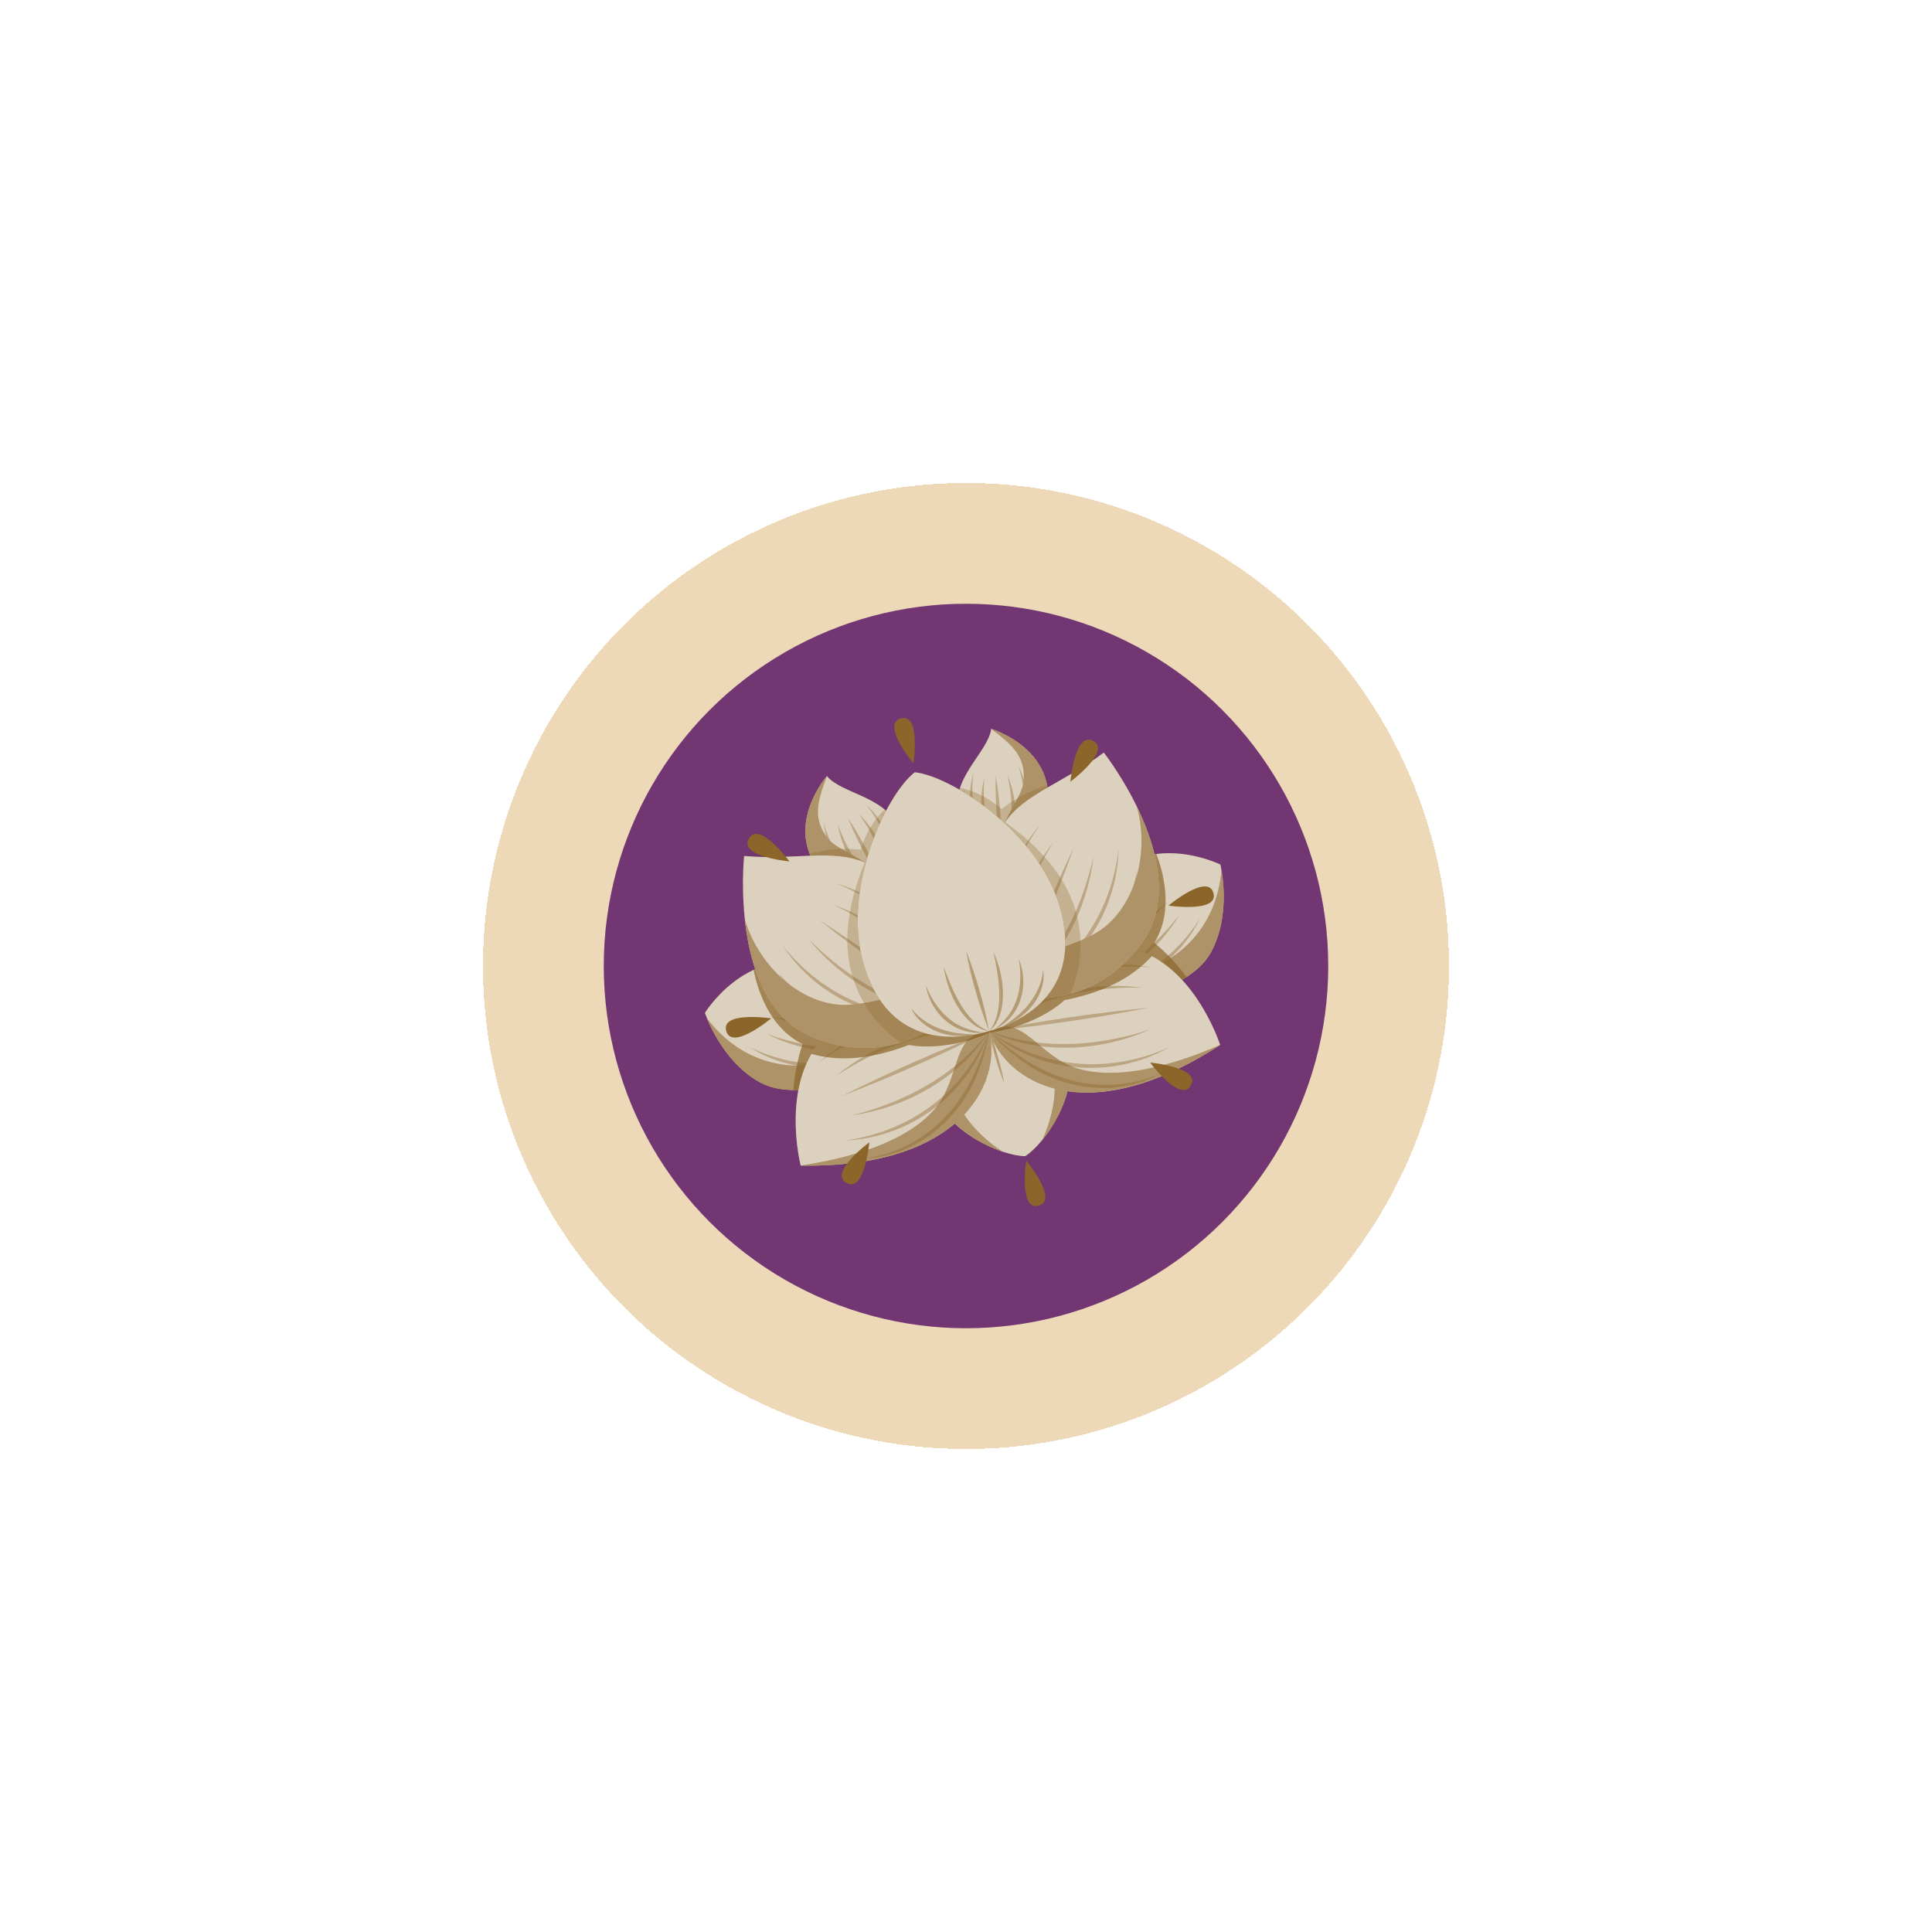 <?xml version="1.0" encoding="UTF-8"?> <svg xmlns="http://www.w3.org/2000/svg" width="148" height="148" viewBox="0 0 148 148" fill="none"> <g filter="url(#filter0_d_3989_1248)"> <circle cx="74" cy="74" r="37" fill="#E1BF89" fill-opacity="0.6" shape-rendering="crispEdges"></circle> </g> <circle cx="74" cy="74" r="27.75" fill="#723772"></circle> <path d="M71.689 83.833C70.877 81.01 73.218 79.432 75.7 78.719C78.182 78.005 81.001 78.094 81.816 80.92C82.632 83.746 80.099 87.576 78.537 88.565C76.687 88.558 72.502 86.659 71.689 83.833Z" fill="#8B6529"></path> <path opacity="0.7" d="M71.689 83.833C70.877 81.01 73.218 79.432 75.7 78.719C78.182 78.005 81.001 78.094 81.816 80.92C82.632 83.746 80.099 87.576 78.537 88.565C76.687 88.558 72.502 86.659 71.689 83.833Z" fill="white"></path> <g opacity="0.5"> <path d="M76.933 83.001C76.661 82.308 76.425 81.602 76.225 80.886C76.014 80.173 75.839 79.45 75.702 78.72C75.978 79.4 76.212 80.129 76.411 80.832C76.609 81.535 76.806 82.277 76.933 83.001Z" fill="#8B6529"></path> <path d="M78.095 82.203C77.669 81.013 76.954 79.168 75.702 78.72C75.885 78.742 76.062 78.797 76.225 78.883C77.297 79.477 77.94 81.016 78.095 82.195V82.203Z" fill="#8B6529"></path> <path d="M79.004 81.194C78.622 80.211 77.949 79.301 76.965 78.901C76.643 78.774 76.305 78.689 75.961 78.646C76.316 78.61 76.674 78.647 77.014 78.756C78.053 79.087 78.82 80.114 78.996 81.197L79.004 81.194Z" fill="#8B6529"></path> <path d="M79.769 80.017C79.456 79.613 79.062 79.279 78.613 79.035C78.164 78.792 77.668 78.646 77.159 78.606C76.93 78.57 76.683 78.567 76.453 78.544C77.088 78.412 77.748 78.464 78.354 78.695C78.981 78.932 79.489 79.407 79.769 80.017Z" fill="#8B6529"></path> <path d="M75.523 82.945C75.026 81.857 74.758 80.208 75.344 79.122C75.435 78.962 75.556 78.821 75.701 78.707C74.878 79.752 75.25 81.694 75.523 82.932V82.945Z" fill="#8B6529"></path> <path d="M74.216 82.573C73.79 81.554 73.892 80.28 74.598 79.452C74.829 79.18 75.112 78.957 75.431 78.797C75.163 79.021 74.923 79.278 74.718 79.561C74.104 80.418 74.017 81.546 74.208 82.584L74.216 82.573Z" fill="#8B6529"></path> <path d="M72.942 81.98C72.894 81.568 72.943 81.151 73.085 80.762C73.228 80.373 73.46 80.023 73.763 79.74C74.107 79.404 74.519 79.143 74.97 78.976C74.787 79.118 74.578 79.253 74.405 79.404C73.995 79.709 73.653 80.096 73.401 80.54C73.15 80.985 72.993 81.477 72.942 81.985V81.98Z" fill="#8B6529"></path> </g> <path d="M76.786 88.219C74.791 87.539 72.304 85.947 71.689 83.834C70.877 81.011 73.218 79.433 75.7 78.72C70.341 82.471 74.268 86.555 76.786 88.219Z" fill="#8B6529"></path> <path opacity="0.3" d="M76.786 88.219C74.791 87.539 72.304 85.947 71.689 83.834C70.877 81.011 73.218 79.433 75.7 78.72C70.341 82.471 74.268 86.555 76.786 88.219Z" fill="white"></path> <path d="M79.844 87.339C81.171 85.703 82.433 83.033 81.824 80.92C81.011 78.094 78.185 78.005 75.708 78.719C82.234 79.047 81.08 84.595 79.844 87.339Z" fill="#8B6529"></path> <path opacity="0.3" d="M79.844 87.339C81.171 85.703 82.433 83.033 81.824 80.92C81.011 78.094 78.185 78.005 75.708 78.719C82.234 79.047 81.08 84.595 79.844 87.339Z" fill="white"></path> <path d="M63.345 59.455C63.345 59.455 60.478 62.717 62.305 65.996C64.132 69.276 68.166 68.69 68.166 68.69C68.166 68.69 69.534 66.218 68.836 63.629C68.138 61.04 64.496 60.852 63.345 59.455Z" fill="#8B6529"></path> <path opacity="0.7" d="M63.345 59.455C63.345 59.455 60.478 62.717 62.305 65.996C64.132 69.276 68.166 68.69 68.166 68.69C68.166 68.69 69.534 66.218 68.836 63.629C68.138 61.04 64.496 60.852 63.345 59.455Z" fill="white"></path> <g opacity="0.4"> <path d="M68.147 68.695C68.804 67.13 68.831 65.372 68.224 63.788C68.04 63.253 67.812 62.735 67.541 62.238C67.91 62.68 68.211 63.175 68.433 63.706C69.134 65.278 69.154 67.246 68.147 68.69V68.695Z" fill="#8B6529"></path> <path d="M62.408 63.921C62.672 64.873 63.157 65.75 63.823 66.48C64.49 67.209 65.319 67.771 66.243 68.12C66.86 68.366 67.497 68.558 68.147 68.696C67.472 68.669 66.804 68.546 66.164 68.329C64.235 67.715 62.581 65.982 62.408 63.921Z" fill="#8B6529"></path> <path d="M66.276 61.576C67.136 62.336 67.784 63.305 68.159 64.389C68.533 65.473 68.621 66.635 68.414 67.763C68.363 68.082 68.278 68.395 68.16 68.696C68.402 67.445 68.36 66.155 68.036 64.923C67.712 63.69 67.115 62.547 66.289 61.576H66.276Z" fill="#8B6529"></path> <path d="M63.081 62.932C63.578 64.891 64.671 66.644 66.368 67.773C66.924 68.152 67.522 68.463 68.152 68.698C67.817 68.638 67.489 68.543 67.174 68.415C66.054 67.968 65.08 67.219 64.36 66.251C63.64 65.284 63.203 64.135 63.096 62.934L63.081 62.932Z" fill="#8B6529"></path> <path d="M65.787 62.357C67.216 63.721 68.205 65.841 68.208 67.826C68.208 68.117 68.187 68.407 68.147 68.695C68.134 68.55 68.121 68.407 68.111 68.264C68.111 68.009 68.04 67.655 68.011 67.411C67.651 65.583 66.891 63.858 65.787 62.357Z" fill="#8B6529"></path> <path d="M64.169 63.136C64.964 65.307 66.243 67.338 68.147 68.696C66.024 67.702 64.556 65.409 64.169 63.136Z" fill="#8B6529"></path> <path d="M64.951 62.656C65.576 63.594 66.144 64.618 66.676 65.61C67.209 66.601 67.726 67.648 68.147 68.696C67.522 67.76 66.954 66.736 66.421 65.745C65.889 64.753 65.374 63.706 64.951 62.656Z" fill="#8B6529"></path> </g> <path d="M68.167 68.69C68.167 68.69 64.131 69.276 62.306 65.996C60.482 62.717 63.344 59.455 63.344 59.455C62.549 61.542 62.291 62.722 63.374 64.18C64.299 65.431 67.933 66.103 68.167 68.69Z" fill="#8B6529"></path> <path opacity="0.3" d="M68.167 68.69C68.167 68.69 64.131 69.276 62.306 65.996C60.482 62.717 63.344 59.455 63.344 59.455C62.549 61.542 62.291 62.722 63.374 64.18C64.299 65.431 67.933 66.103 68.167 68.69Z" fill="white"></path> <path opacity="0.3" d="M68.838 63.631C69.537 66.217 68.168 68.691 68.168 68.691C68.168 68.691 64.132 69.278 62.307 65.998C62.199 65.806 62.105 65.607 62.024 65.402C63.297 65.044 64.627 64.937 65.941 65.086C66.274 63.92 66.901 62.86 67.76 62.005C68.281 62.42 68.658 62.989 68.838 63.631Z" fill="#8B6529"></path> <path d="M54 77.591C54 77.591 55.254 81.337 58.284 82.942C61.313 84.548 67.299 82.433 68.731 79.681C68.117 78.29 67.202 77.053 66.051 76.06C64.9 75.067 63.543 74.341 62.078 73.937C57.076 72.591 54 77.591 54 77.591Z" fill="#8B6529"></path> <path opacity="0.7" d="M54 77.591C54 77.591 55.254 81.337 58.284 82.942C61.313 84.548 67.299 82.433 68.731 79.681C68.117 78.29 67.202 77.053 66.051 76.06C64.9 75.067 63.543 74.341 62.078 73.937C57.076 72.591 54 77.591 54 77.591Z" fill="white"></path> <g opacity="0.4"> <path d="M68.725 79.694C67.983 78.214 66.833 76.977 65.412 76.127C63.988 75.29 62.412 74.746 60.775 74.526C61.612 74.531 62.445 74.652 63.249 74.886C65.672 75.541 67.9 77.263 68.718 79.692L68.725 79.694Z" fill="#8B6529"></path> <path d="M58.037 81.932C60.685 83.206 63.868 82.882 66.36 81.394C67.199 80.902 67.991 80.333 68.725 79.694C67.406 81.178 65.679 82.242 63.761 82.752C61.847 83.203 59.717 82.979 58.037 81.924V81.932Z" fill="#8B6529"></path> <path d="M58.868 75.37C60.516 75.117 62.2 75.276 63.771 75.835C65.342 76.393 66.75 77.332 67.868 78.568C68.186 78.918 68.47 79.297 68.717 79.699C68.424 79.338 68.106 78.998 67.766 78.68C65.351 76.343 62.201 75.258 58.86 75.388L58.868 75.37Z" fill="#8B6529"></path> <path d="M57.518 80.263C60.726 81.791 64.194 81.927 67.43 80.403C67.879 80.198 68.311 79.962 68.725 79.694C68.343 80.012 67.93 80.292 67.494 80.53C65.96 81.384 64.226 81.811 62.471 81.766C60.716 81.722 59.006 81.207 57.518 80.275V80.263Z" fill="#8B6529"></path> <path d="M59.319 76.641C62.23 76.335 65.415 77.089 67.769 78.855C68.107 79.112 68.426 79.392 68.725 79.693C68.383 79.439 68.047 79.184 67.688 78.972C65.203 77.395 62.242 76.717 59.319 76.641Z" fill="#8B6529"></path> <path d="M58.739 79.2C61.521 80.199 64.574 80.637 67.487 80.016C67.905 79.937 68.312 79.812 68.725 79.695C68.042 80.012 67.322 80.244 66.582 80.385C63.908 80.857 61.154 80.441 58.739 79.2Z" fill="#8B6529"></path> <path d="M58.901 77.871C60.535 78.057 62.214 78.35 63.84 78.635C65.466 78.921 67.135 79.275 68.725 79.688C67.091 79.502 65.412 79.211 63.786 78.923C62.161 78.635 60.494 78.281 58.901 77.868V77.871Z" fill="#8B6529"></path> </g> <path d="M68.721 79.686C67.299 82.44 61.316 84.56 58.274 82.947C55.853 81.66 54.563 79.008 54.145 77.996C56.936 81.678 60.863 82.073 63.258 81.309C65.653 80.544 67.333 79.4 68.721 79.686Z" fill="#8B6529"></path> <path opacity="0.3" d="M68.721 79.686C67.299 82.44 61.316 84.56 58.274 82.947C55.853 81.66 54.563 79.008 54.145 77.996C56.936 81.678 60.863 82.073 63.258 81.309C65.653 80.544 67.333 79.4 68.721 79.686Z" fill="white"></path> <path opacity="0.7" d="M68.722 79.687C67.631 81.802 63.845 83.545 60.777 83.509C60.864 82.307 61.101 81.12 61.48 79.975C58.815 78.678 57.964 75.518 57.732 74.305C59.086 73.67 60.623 73.543 62.064 73.946C63.53 74.35 64.888 75.074 66.039 76.067C67.191 77.06 68.107 78.296 68.722 79.687Z" fill="#8B6529"></path> <path d="M75.767 78.985C76.76 82.901 73.7 89.494 61.336 89.287C61.336 89.287 59.611 82.611 63.456 79.117C70.028 73.157 75.767 78.985 75.767 78.985Z" fill="#8B6529"></path> <path opacity="0.7" d="M75.767 78.985C76.76 82.901 73.7 89.494 61.336 89.287C61.336 89.287 59.611 82.611 63.456 79.117C70.028 73.157 75.767 78.985 75.767 78.985Z" fill="white"></path> <path d="M75.767 78.984C76.761 82.901 73.7 89.493 61.336 89.287C62.99 89.032 68.828 88.127 71.552 85.021C73.631 82.656 72.836 79.145 75.767 78.984Z" fill="#8B6529"></path> <path opacity="0.3" d="M75.767 78.984C76.761 82.901 73.7 89.493 61.336 89.287C62.99 89.032 68.828 88.127 71.552 85.021C73.631 82.656 72.836 79.145 75.767 78.984Z" fill="white"></path> <g opacity="0.4"> <path d="M75.768 78.985C73.99 77.966 71.953 77.489 69.907 77.611C67.862 77.748 65.867 78.303 64.046 79.242C64.916 78.674 65.859 78.227 66.849 77.912C69.79 76.908 73.219 77.107 75.768 78.985Z" fill="#8B6529"></path> <path d="M66.42 88.716C68.806 88.342 70.99 87.155 72.604 85.358C74.22 83.574 75.186 81.306 75.777 78.987C75.592 80.188 75.256 81.36 74.775 82.476C73.369 85.845 70.135 88.528 66.42 88.719V88.716Z" fill="#8B6529"></path> <path d="M62.695 81.435C64.211 80.043 66.044 79.041 68.035 78.519C70.026 77.996 72.115 77.968 74.119 78.436C74.688 78.566 75.244 78.749 75.778 78.984C73.564 78.303 71.217 78.172 68.941 78.602C66.669 79.053 64.531 80.023 62.695 81.435Z" fill="#8B6529"></path> <path d="M64.729 87.374C69.084 86.752 72.743 84.444 74.965 80.619C75.278 80.096 75.55 79.55 75.778 78.985C75.412 80.159 74.856 81.266 74.132 82.26C73.055 83.769 71.648 85.014 70.019 85.9C68.39 86.786 66.581 87.29 64.729 87.374Z" fill="#8B6529"></path> <path d="M64.046 82.42C66.806 80.127 70.613 78.666 74.221 78.812C74.744 78.832 75.265 78.89 75.781 78.985C74.872 78.922 73.96 78.936 73.054 79.026C69.825 79.355 66.739 80.634 64.046 82.42Z" fill="#8B6529"></path> <path d="M65.233 85.447C68.783 84.573 72.225 82.878 74.751 80.195C75.118 79.818 75.446 79.405 75.77 78.992C75.353 79.671 74.869 80.306 74.325 80.888C71.976 83.362 68.594 84.988 65.225 85.447H65.233Z" fill="#8B6529"></path> <path d="M64.473 83.967C68.145 82.135 71.945 80.456 75.767 78.985C72.097 80.817 68.293 82.494 64.463 83.967H64.473Z" fill="#8B6529"></path> </g> <path opacity="0.7" d="M75.767 78.985C75.767 79.028 75.79 79.074 75.8 79.12C72.266 80.649 69.613 80.05 69.613 80.05C65.465 81.65 63.026 80.955 62.154 80.736C62.502 80.132 62.942 79.587 63.456 79.117C70.028 73.157 75.767 78.985 75.767 78.985Z" fill="#8B6529"></path> <path d="M57.004 65.572C57.004 65.572 55.809 76.804 62.187 79.439C68.565 82.074 72.831 77.655 72.831 77.655C72.831 77.655 73.995 69.549 66.318 66.102C63.831 64.99 60.908 65.913 57.004 65.572Z" fill="#8B6529"></path> <path opacity="0.7" d="M57.004 65.572C57.004 65.572 55.809 76.804 62.187 79.439C68.565 82.074 72.831 77.655 72.831 77.655C72.831 77.655 73.995 69.549 66.318 66.102C63.831 64.99 60.908 65.913 57.004 65.572Z" fill="white"></path> <g opacity="0.4"> <path d="M72.831 77.663C72.796 75.615 72.166 73.62 71.019 71.922C69.858 70.237 68.364 68.808 66.629 67.723C67.559 68.177 68.423 68.754 69.198 69.44C71.557 71.453 73.142 74.514 72.831 77.663Z" fill="#8B6529"></path> <path d="M59.685 74.584C61.226 76.445 63.361 77.717 65.73 78.187C68.09 78.666 70.533 78.338 72.832 77.662C71.704 78.117 70.523 78.426 69.318 78.582C65.702 79.092 61.747 77.683 59.685 74.584Z" fill="#8B6529"></path> <path d="M64.045 67.666C66.016 68.258 67.813 69.323 69.278 70.769C70.744 72.214 71.834 73.995 72.454 75.958C72.633 76.513 72.759 77.084 72.831 77.663C72.284 75.412 71.199 73.327 69.669 71.588C68.121 69.865 66.197 68.523 64.045 67.666Z" fill="#8B6529"></path> <path d="M59.968 72.451C62.728 75.879 66.578 77.848 71.004 77.802C71.613 77.806 72.222 77.761 72.824 77.667C71.627 77.952 70.392 78.038 69.167 77.922C67.319 77.767 65.531 77.194 63.937 76.246C62.344 75.299 60.986 74.001 59.968 72.451Z" fill="#8B6529"></path> <path d="M63.888 69.324C67.264 70.527 70.47 73.06 72.185 76.233C72.432 76.694 72.648 77.172 72.832 77.662C72.421 76.85 71.944 76.072 71.405 75.338C69.471 72.731 66.798 70.728 63.888 69.324Z" fill="#8B6529"></path> <path d="M61.898 71.891C64.461 74.495 67.674 76.592 71.272 77.395C71.782 77.517 72.307 77.588 72.832 77.65C72.035 77.639 71.241 77.548 70.462 77.377C67.137 76.612 64.007 74.541 61.898 71.878V71.891Z" fill="#8B6529"></path> <path d="M62.772 70.487C66.222 72.707 69.606 75.12 72.827 77.663C69.376 75.444 65.992 73.028 62.772 70.487Z" fill="#8B6529"></path> </g> <path d="M72.831 77.662C72.831 77.662 68.568 82.076 62.187 79.446C58.637 77.981 57.434 73.84 57.062 70.478C58.232 74.235 61.44 76.849 64.452 76.977C67.464 77.104 71.18 74.744 72.831 77.662Z" fill="#8B6529"></path> <path opacity="0.3" d="M72.831 77.662C72.831 77.662 68.568 82.076 62.187 79.446C58.637 77.981 57.434 73.84 57.062 70.478C58.232 74.235 61.44 76.849 64.452 76.977C67.464 77.104 71.18 74.744 72.831 77.662Z" fill="white"></path> <path opacity="0.3" d="M72.832 77.663C71.744 78.681 70.436 79.434 69.009 79.864C67.878 79.097 66.929 78.09 66.23 76.915C65.531 75.74 65.098 74.426 64.963 73.066C64.652 70.263 65.727 67.302 66.237 66.073L66.318 66.109C73.983 69.557 72.832 77.663 72.832 77.663Z" fill="#8B6529"></path> <path d="M75.933 55.835C75.933 55.835 80.097 57.073 80.29 60.822C80.484 64.57 76.753 66.222 76.753 66.222C76.753 66.222 74.279 64.853 73.497 62.29C72.714 59.726 75.698 57.629 75.933 55.835Z" fill="#8B6529"></path> <path opacity="0.7" d="M75.933 55.835C75.933 55.835 80.097 57.073 80.29 60.822C80.484 64.57 76.753 66.222 76.753 66.222C76.753 66.222 74.279 64.853 73.497 62.29C72.714 59.726 75.698 57.629 75.933 55.835Z" fill="white"></path> <g opacity="0.4"> <path d="M76.786 66.216C75.165 65.522 74.138 63.848 73.893 62.138C73.799 61.57 73.791 60.991 73.87 60.421C73.908 60.985 73.994 61.545 74.125 62.095C74.45 63.759 75.403 65.234 76.786 66.216Z" fill="#8B6529"></path> <path d="M79.097 59.114C80.045 60.956 79.564 63.301 78.257 64.848C77.833 65.37 77.338 65.83 76.786 66.213C77.263 65.751 77.699 65.249 78.091 64.713C78.689 63.924 79.094 63.005 79.271 62.031C79.448 61.057 79.393 60.055 79.11 59.106L79.097 59.114Z" fill="#8B6529"></path> <path d="M74.571 59.197C74.391 60.458 74.497 61.742 74.88 62.957C75.264 64.171 75.915 65.284 76.785 66.213C76.519 66.022 76.272 65.806 76.049 65.568C75.276 64.722 74.734 63.692 74.475 62.576C74.216 61.46 74.249 60.297 74.571 59.197Z" fill="#8B6529"></path> <path d="M78.001 58.639C78.548 59.714 78.786 60.921 78.689 62.123C78.592 63.326 78.163 64.479 77.45 65.453C77.251 65.73 77.024 65.986 76.773 66.217C77.181 65.683 77.523 65.102 77.792 64.487C78.63 62.632 78.625 60.565 78.006 58.641L78.001 58.639Z" fill="#8B6529"></path> <path d="M75.402 59.593C75.262 61.453 75.536 63.32 76.205 65.061C76.266 65.191 76.411 65.52 76.46 65.647C76.559 65.831 76.668 66.035 76.763 66.223C76.577 66.001 76.407 65.766 76.253 65.52C75.201 63.836 74.91 61.512 75.397 59.6L75.402 59.593Z" fill="#8B6529"></path> <path d="M77.185 59.389C78.064 61.522 78.042 64.23 76.773 66.215C77.665 64.052 77.667 61.651 77.185 59.389Z" fill="#8B6529"></path> <path d="M76.276 59.4C76.472 60.506 76.579 61.673 76.668 62.797C76.757 63.921 76.811 65.091 76.778 66.214C76.579 65.106 76.472 63.941 76.383 62.818C76.294 61.694 76.243 60.524 76.276 59.4Z" fill="#8B6529"></path> </g> <path d="M76.754 66.222C76.754 66.222 80.485 64.573 80.291 60.822C80.097 57.071 75.933 55.835 75.933 55.835C77.717 57.18 78.561 58.044 78.418 59.856C78.296 61.405 75.577 63.905 76.754 66.222Z" fill="#8B6529"></path> <path opacity="0.3" d="M76.754 66.222C76.754 66.222 80.485 64.573 80.291 60.822C80.097 57.071 75.933 55.835 75.933 55.835C77.717 57.18 78.561 58.044 78.418 59.856C78.296 61.405 75.577 63.905 76.754 66.222Z" fill="white"></path> <path opacity="0.3" d="M73.496 62.288C74.278 64.852 76.753 66.22 76.753 66.22C76.753 66.22 80.483 64.571 80.29 60.82C80.278 60.601 80.252 60.383 80.21 60.168C78.942 60.541 77.759 61.157 76.725 61.98C75.823 61.172 74.73 60.609 73.549 60.344C73.327 60.97 73.309 61.651 73.496 62.288Z" fill="#8B6529"></path> <path d="M93.487 66.23C93.487 66.23 94.412 70.067 92.703 73.046C90.993 76.025 84.803 77.406 82.127 75.826C81.907 74.32 82.025 72.784 82.472 71.33C82.92 69.875 83.686 68.539 84.714 67.417C88.223 63.628 93.487 66.23 93.487 66.23Z" fill="#8B6529"></path> <path opacity="0.7" d="M93.487 66.23C93.487 66.23 94.412 70.067 92.703 73.046C90.993 76.025 84.803 77.406 82.127 75.826C81.907 74.32 82.025 72.784 82.472 71.33C82.92 69.875 83.686 68.539 84.714 67.417C88.223 63.628 93.487 66.23 93.487 66.23Z" fill="white"></path> <g opacity="0.4"> <path d="M82.137 75.837C81.538 73.345 82.511 70.705 84.213 68.863C84.77 68.237 85.412 67.691 86.12 67.242C84.85 68.299 83.803 69.599 83.041 71.064C82.293 72.537 81.979 74.193 82.137 75.837Z" fill="#8B6529"></path> <path d="M92.37 72.053C91.508 73.837 89.821 75.164 87.961 75.796C86.063 76.384 84.034 76.398 82.128 75.837C83.089 75.989 84.063 76.051 85.036 76.02C87.936 75.959 90.8 74.535 92.37 72.053Z" fill="#8B6529"></path> <path d="M88.182 66.936C85.282 68.6 83.192 71.197 82.392 74.459C82.275 74.912 82.19 75.373 82.138 75.838C82.132 75.365 82.171 74.893 82.255 74.428C82.546 72.786 83.241 71.242 84.277 69.934C85.313 68.626 86.657 67.596 88.189 66.936H88.182Z" fill="#8B6529"></path> <path d="M91.924 70.365C91.159 71.946 89.986 73.293 88.524 74.265C87.062 75.238 85.367 75.8 83.614 75.895C83.118 75.925 82.62 75.906 82.128 75.839C82.621 75.847 83.113 75.818 83.601 75.752C87.151 75.322 90.023 73.37 91.924 70.365Z" fill="#8B6529"></path> <path d="M88.475 68.254C86.041 69.872 83.888 72.02 82.614 74.676C82.425 75.053 82.275 75.44 82.119 75.838C82.212 75.424 82.334 75.016 82.484 74.62C83.539 71.873 85.837 69.543 88.465 68.249L88.475 68.254Z" fill="#8B6529"></path> <path d="M90.326 70.112C88.82 72.661 86.249 74.791 83.39 75.589C82.976 75.704 82.554 75.789 82.128 75.844C82.541 75.726 82.951 75.614 83.349 75.459C86.152 74.439 88.499 72.444 90.326 70.107V70.112Z" fill="#8B6529"></path> <path d="M89.481 69.074C88.352 70.267 87.109 71.442 85.913 72.563C84.718 73.684 83.411 74.813 82.137 75.837C83.263 74.642 84.509 73.47 85.704 72.349C86.9 71.228 88.194 70.099 89.478 69.074H89.481Z" fill="#8B6529"></path> </g> <path d="M82.137 75.829C84.805 77.406 91.002 76.023 92.712 73.046C94.08 70.666 93.762 67.736 93.578 66.655C93.171 71.26 90.046 73.668 87.621 74.3C85.195 74.932 83.156 74.848 82.137 75.829Z" fill="#8B6529"></path> <path opacity="0.3" d="M82.137 75.829C84.805 77.406 91.002 76.023 92.712 73.046C94.08 70.666 93.762 67.736 93.578 66.655C93.171 71.26 90.046 73.668 87.621 74.3C85.195 74.932 83.156 74.848 82.137 75.829Z" fill="white"></path> <path opacity="0.7" d="M82.137 75.83C84.175 77.041 88.319 76.505 90.897 74.841C90.184 73.87 89.354 72.99 88.426 72.222C89.993 69.707 89.032 66.578 88.586 65.426C87.1 65.608 85.728 66.319 84.723 67.429C83.696 68.55 82.931 69.885 82.484 71.338C82.037 72.791 81.918 74.326 82.137 75.83Z" fill="#8B6529"></path> <path d="M75.767 78.986C77.008 82.834 83.103 86.789 93.467 80.046C93.467 80.046 91.38 73.472 86.265 72.557C77.55 70.995 75.767 78.986 75.767 78.986Z" fill="#8B6529"></path> <path opacity="0.7" d="M75.767 78.986C77.008 82.834 83.103 86.789 93.467 80.046C93.467 80.046 91.38 73.472 86.265 72.557C77.55 70.995 75.767 78.986 75.767 78.986Z" fill="white"></path> <path d="M75.767 78.984C77.008 82.832 83.103 86.787 93.467 80.044C91.938 80.707 86.505 83.043 82.545 81.856C79.546 80.954 78.353 77.547 75.767 78.984Z" fill="#8B6529"></path> <path opacity="0.3" d="M75.767 78.984C77.008 82.832 83.103 86.787 93.467 80.044C91.938 80.707 86.505 83.043 82.545 81.856C79.546 80.954 78.353 77.547 75.767 78.984Z" fill="white"></path> <g opacity="0.4"> <path d="M75.767 78.985C76.934 76.037 79.734 74.044 82.759 73.33C83.758 73.077 84.786 72.959 85.817 72.979C83.777 73.15 81.795 73.738 79.992 74.706C78.198 75.692 76.73 77.179 75.767 78.985Z" fill="#8B6529"></path> <path d="M88.877 82.256C85.626 84.068 81.462 83.515 78.481 81.408C77.478 80.717 76.566 79.903 75.767 78.984C77.502 80.636 79.525 82.042 81.842 82.697C84.164 83.362 86.646 83.207 88.867 82.256H88.877Z" fill="#8B6529"></path> <path d="M88.161 74.107C84.65 73.809 81.222 74.599 78.34 76.655C77.386 77.319 76.522 78.102 75.767 78.984C76.095 78.502 76.468 78.052 76.88 77.639C78.33 76.175 80.116 75.088 82.082 74.473C84.049 73.857 86.135 73.732 88.161 74.107Z" fill="#8B6529"></path> <path d="M89.596 80.218C87.982 81.131 86.182 81.666 84.331 81.781C82.479 81.897 80.626 81.589 78.912 80.883C77.77 80.425 76.712 79.784 75.777 78.984C76.27 79.342 76.791 79.66 77.334 79.935C81.251 81.996 85.575 82.007 89.596 80.218Z" fill="#8B6529"></path> <path d="M87.542 75.659C84.314 75.578 81.019 76.133 78.114 77.57C77.299 77.977 76.519 78.45 75.782 78.985C76.169 78.631 76.581 78.305 77.013 78.009C79.989 75.97 83.993 75.183 87.547 75.659H87.542Z" fill="#8B6529"></path> <path d="M88.141 78.85C84.956 80.294 81.006 80.712 77.625 79.713C76.989 79.525 76.371 79.281 75.777 78.985C76.287 79.158 76.774 79.334 77.286 79.456C80.853 80.389 84.676 79.994 88.141 78.85Z" fill="#8B6529"></path> <path d="M87.998 77.198C83.972 77.986 79.856 78.587 75.767 78.982C79.793 78.192 83.906 77.593 87.998 77.198Z" fill="#8B6529"></path> </g> <path opacity="0.7" d="M75.767 78.986L75.813 79.116C79.612 78.525 81.546 76.616 81.546 76.616C85.921 75.765 87.616 73.885 88.253 73.235C87.637 72.909 86.974 72.681 86.288 72.557C77.55 70.995 75.767 78.986 75.767 78.986Z" fill="#8B6529"></path> <path d="M84.556 57.65C84.556 57.65 91.536 66.528 87.532 72.152C83.529 77.776 77.571 76.301 77.571 76.301C77.571 76.301 72.279 70.053 76.947 63.05C78.461 60.785 81.427 60.01 84.556 57.65Z" fill="#8B6529"></path> <path opacity="0.7" d="M84.556 57.65C84.556 57.65 91.536 66.528 87.532 72.152C83.529 77.776 77.571 76.301 77.571 76.301C77.571 76.301 72.279 70.053 76.947 63.05C78.461 60.785 81.427 60.01 84.556 57.65Z" fill="white"></path> <g opacity="0.4"> <path d="M77.571 76.299C75.632 73.796 75.349 70.361 76.279 67.4C76.575 66.408 77.003 65.46 77.553 64.582C76.658 66.423 76.152 68.428 76.065 70.474C75.994 72.521 76.521 74.545 77.581 76.299H77.571Z" fill="#8B6529"></path> <path d="M87.07 66.705C86.971 70.425 84.369 73.723 81.034 75.211C79.93 75.718 78.766 76.084 77.57 76.299C79.877 75.649 82.122 74.63 83.865 72.969C85.623 71.313 86.755 69.1 87.07 66.705Z" fill="#8B6529"></path> <path d="M79.701 63.16C78.335 65.031 77.418 67.19 77.02 69.472C76.648 71.759 76.837 74.101 77.571 76.299C77.324 75.77 77.127 75.22 76.982 74.655C76.465 72.663 76.442 70.574 76.916 68.57C77.389 66.567 78.346 64.71 79.701 63.16Z" fill="#8B6529"></path> <path d="M85.686 65.047C85.648 66.901 85.188 68.722 84.343 70.372C83.497 72.022 82.287 73.458 80.804 74.572C79.829 75.322 78.736 75.906 77.57 76.3C78.129 76.058 78.668 75.773 79.183 75.449C82.955 73.13 85.172 69.417 85.686 65.047Z" fill="#8B6529"></path> <path d="M80.718 64.481C78.998 67.218 77.806 70.335 77.551 73.571C77.484 74.479 77.493 75.391 77.576 76.298C77.471 75.784 77.401 75.264 77.365 74.741C77.13 71.142 78.501 67.295 80.723 64.481H80.718Z" fill="#8B6529"></path> <path d="M83.766 65.599C83.391 68.975 81.847 72.4 79.434 74.808C78.865 75.366 78.242 75.865 77.573 76.299C77.979 75.957 78.384 75.618 78.751 75.244C81.373 72.652 82.978 69.169 83.766 65.599Z" fill="#8B6529"></path> <path d="M82.275 64.875C80.896 68.741 79.313 72.583 77.57 76.299C78.947 72.433 80.531 68.59 82.275 64.875Z" fill="#8B6529"></path> </g> <path d="M77.572 76.299C77.572 76.299 83.529 77.772 87.533 72.15C89.76 69.021 88.588 64.885 87.107 61.83C88.114 65.632 86.786 69.554 84.291 71.258C81.797 72.963 77.424 72.933 77.572 76.299Z" fill="#8B6529"></path> <path opacity="0.3" d="M77.572 76.299C77.572 76.299 83.529 77.772 87.533 72.15C89.76 69.021 88.588 64.885 87.107 61.83C88.114 65.632 86.786 69.554 84.291 71.258C81.797 72.963 77.424 72.933 77.572 76.299Z" fill="white"></path> <path opacity="0.3" d="M77.571 76.3C79.037 76.585 80.549 76.526 81.987 76.127C82.536 74.876 82.803 73.521 82.77 72.156C82.736 70.79 82.403 69.449 81.794 68.227C80.573 65.694 78.086 63.748 76.998 62.98C76.98 63.006 76.965 63.031 76.947 63.054C72.279 70.052 77.571 76.3 77.571 76.3Z" fill="#8B6529"></path> <path d="M81.182 69.463C82.818 75.145 79.457 77.925 75.777 78.985C72.097 80.045 67.773 79.472 66.14 73.79C64.506 68.107 67.832 60.911 70.074 59.16C72.903 59.456 79.549 63.788 81.182 69.463Z" fill="#8B6529"></path> <path opacity="0.7" d="M81.182 69.463C82.818 75.145 79.457 77.925 75.777 78.985C72.097 80.045 67.773 79.472 66.14 73.79C64.506 68.107 67.832 60.911 70.074 59.16C72.903 59.456 79.549 63.788 81.182 69.463Z" fill="white"></path> <g opacity="0.5"> <path d="M74.018 72.863C74.408 73.853 74.748 74.862 75.037 75.885C75.333 76.906 75.577 77.941 75.769 78.987C75.378 77.997 75.038 76.989 74.749 75.965C74.45 74.944 74.203 73.909 74.008 72.863H74.018Z" fill="#8B6529"></path> <path d="M72.282 74.022C72.896 75.725 73.928 78.355 75.778 78.986C75.512 78.958 75.253 78.881 75.014 78.76C73.431 77.924 72.507 75.725 72.29 74.022H72.282Z" fill="#8B6529"></path> <path d="M70.926 75.481C71.479 76.888 72.455 78.185 73.902 78.743C74.381 78.921 74.88 79.041 75.388 79.1C74.863 79.155 74.333 79.105 73.828 78.955C72.299 78.496 71.17 77.036 70.926 75.481Z" fill="#8B6529"></path> <path d="M69.769 77.188C70.672 78.4 72.144 79.032 73.617 79.173C73.954 79.218 74.321 79.221 74.662 79.249C73.728 79.447 72.758 79.382 71.859 79.06C70.98 78.714 70.147 78.074 69.78 77.188H69.769Z" fill="#8B6529"></path> <path d="M76.102 72.922C76.823 74.479 77.208 76.836 76.314 78.385C76.174 78.617 75.992 78.821 75.778 78.987C77.012 77.473 76.487 74.695 76.102 72.922Z" fill="#8B6529"></path> <path d="M78.034 73.436C78.65 74.884 78.48 76.716 77.422 77.921C77.073 78.317 76.649 78.639 76.176 78.872C76.576 78.553 76.935 78.187 77.246 77.781C78.169 76.543 78.311 74.922 78.034 73.449V73.436Z" fill="#8B6529"></path> <path d="M79.912 74.266C80.106 75.458 79.517 76.681 78.666 77.492C78.148 77.985 77.535 78.367 76.864 78.615C77.137 78.409 77.448 78.213 77.71 77.994C78.882 77.092 79.792 75.774 79.912 74.266Z" fill="#8B6529"></path> </g> <path d="M69.975 58.474C69.975 58.474 67.465 55.467 69.009 55.034C70.553 54.601 69.975 58.474 69.975 58.474Z" fill="#8B6529"></path> <path d="M60.478 65.987C60.478 65.987 56.576 65.635 57.364 64.236C58.151 62.837 60.478 65.987 60.478 65.987Z" fill="#8B6529"></path> <path d="M59.073 78.012C59.073 78.012 56.066 80.522 55.633 78.978C55.2 77.434 59.073 78.012 59.073 78.012Z" fill="#8B6529"></path> <path d="M66.593 87.508C66.593 87.508 66.242 91.407 64.843 90.622C63.444 89.837 66.593 87.508 66.593 87.508Z" fill="#8B6529"></path> <path d="M78.611 88.911C78.611 88.911 81.121 91.918 79.577 92.351C78.033 92.784 78.611 88.911 78.611 88.911Z" fill="#8B6529"></path> <path d="M88.108 81.399C88.108 81.399 92.01 81.751 91.222 83.147C90.435 84.544 88.108 81.399 88.108 81.399Z" fill="#8B6529"></path> <path d="M89.513 69.372C89.513 69.372 92.52 66.862 92.953 68.406C93.386 69.951 89.513 69.372 89.513 69.372Z" fill="#8B6529"></path> <path d="M81.999 59.877C81.999 59.877 82.351 55.976 83.75 56.761C85.149 57.545 81.999 59.877 81.999 59.877Z" fill="#8B6529"></path> <defs> <filter id="filter0_d_3989_1248" x="0" y="0" width="148" height="148" filterUnits="userSpaceOnUse" color-interpolation-filters="sRGB"> <feFlood flood-opacity="0" result="BackgroundImageFix"></feFlood> <feColorMatrix in="SourceAlpha" type="matrix" values="0 0 0 0 0 0 0 0 0 0 0 0 0 0 0 0 0 0 127 0" result="hardAlpha"></feColorMatrix> <feMorphology radius="2.312" operator="dilate" in="SourceAlpha" result="effect1_dropShadow_3989_1248"></feMorphology> <feOffset></feOffset> <feGaussianBlur stdDeviation="17.344"></feGaussianBlur> <feComposite in2="hardAlpha" operator="out"></feComposite> <feColorMatrix type="matrix" values="0 0 0 0 0.882 0 0 0 0 0.749 0 0 0 0 0.537 0 0 0 0.6 0"></feColorMatrix> <feBlend mode="normal" in2="BackgroundImageFix" result="effect1_dropShadow_3989_1248"></feBlend> <feBlend mode="normal" in="SourceGraphic" in2="effect1_dropShadow_3989_1248" result="shape"></feBlend> </filter> </defs> </svg> 